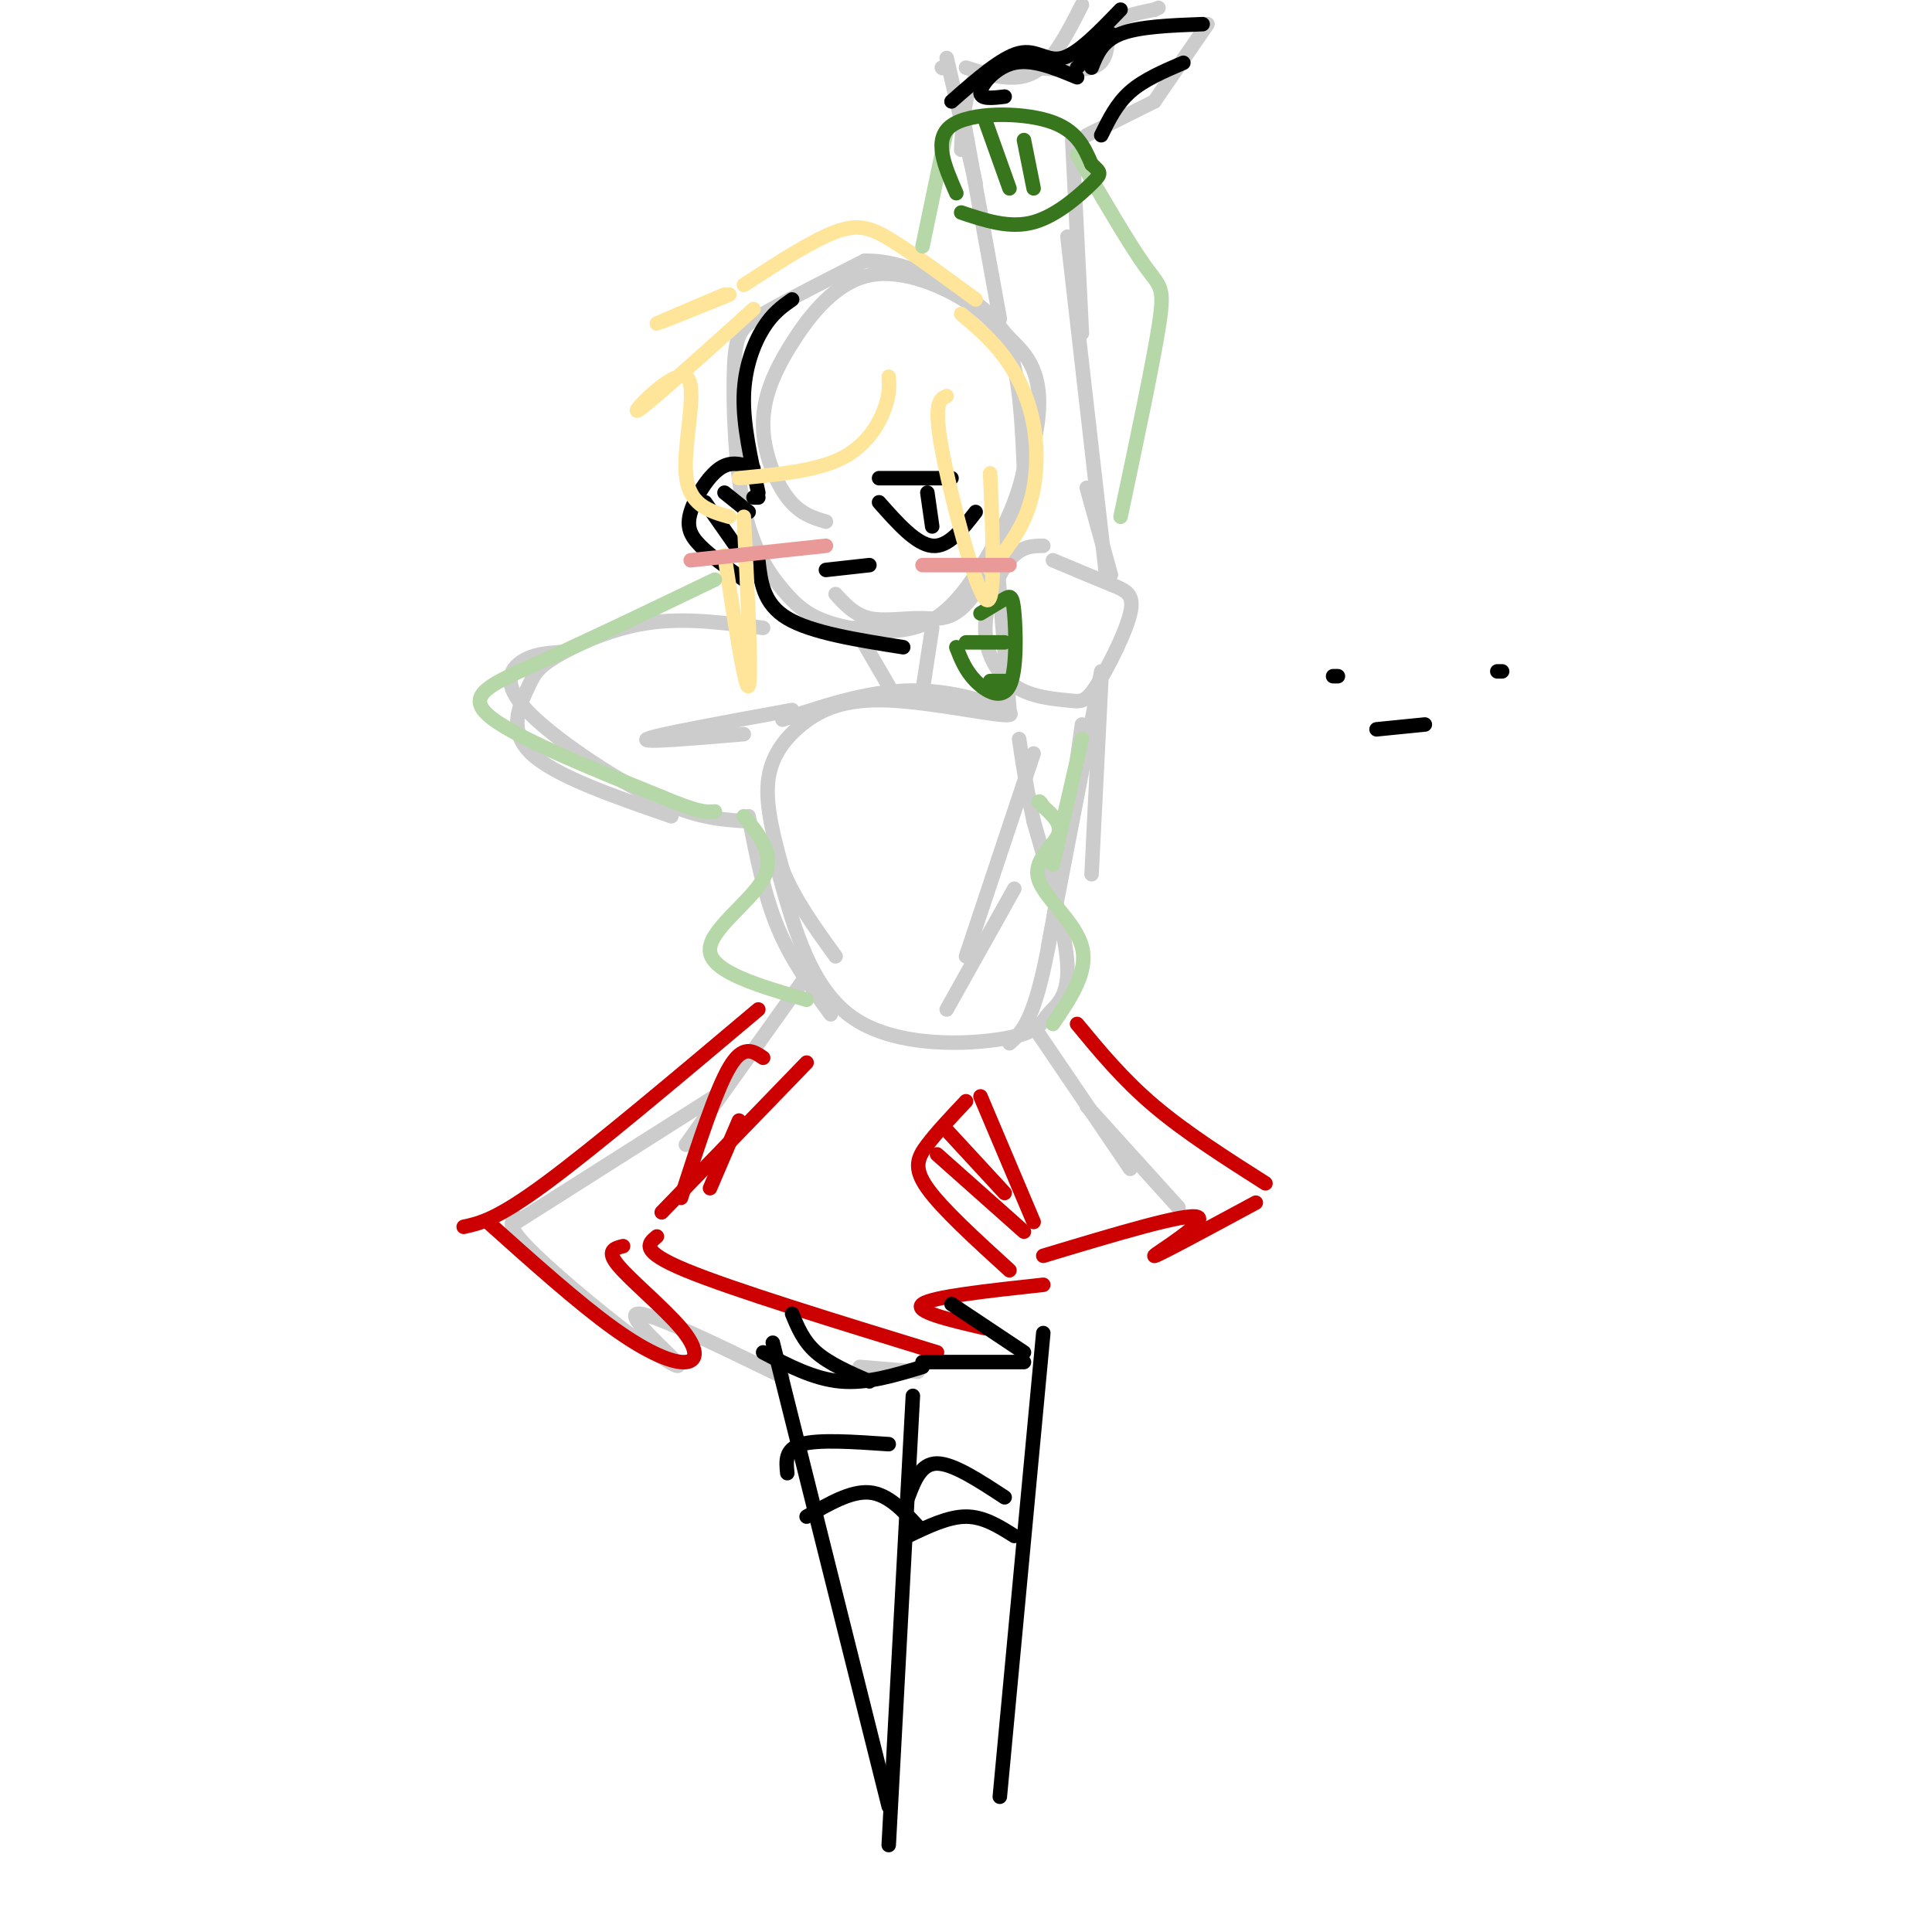 <svg viewBox='0 0 400 400' version='1.1' xmlns='http://www.w3.org/2000/svg' xmlns:xlink='http://www.w3.org/1999/xlink'><g fill='none' stroke='rgb(204,204,204)' stroke-width='3' stroke-linecap='round' stroke-linejoin='round'><path d='M171,108c-2.722,-0.809 -5.444,-1.617 -8,-5c-2.556,-3.383 -4.945,-9.340 -5,-15c-0.055,-5.660 2.223,-11.022 6,-17c3.777,-5.978 9.054,-12.571 16,-14c6.946,-1.429 15.562,2.308 21,6c5.438,3.692 7.696,7.341 9,13c1.304,5.659 1.652,13.330 2,21'/><path d='M212,97c-1.408,7.567 -5.928,15.984 -10,22c-4.072,6.016 -7.695,9.632 -13,11c-5.305,1.368 -12.290,0.490 -17,-1c-4.710,-1.490 -7.143,-3.590 -10,-7c-2.857,-3.410 -6.137,-8.131 -8,-17c-1.863,-8.869 -2.309,-21.888 -2,-29c0.309,-7.112 1.374,-8.318 6,-11c4.626,-2.682 12.813,-6.841 21,-11'/><path d='M179,54c7.885,-0.260 17.097,4.591 22,8c4.903,3.409 5.496,5.376 8,8c2.504,2.624 6.920,5.905 6,16c-0.920,10.095 -7.174,27.005 -12,35c-4.826,7.995 -8.222,7.076 -12,7c-3.778,-0.076 -7.936,0.693 -11,0c-3.064,-0.693 -5.032,-2.846 -7,-5'/><path d='M162,149c9.590,-3.216 19.179,-6.432 29,-6c9.821,0.432 19.872,4.511 18,5c-1.872,0.489 -15.667,-2.611 -25,-3c-9.333,-0.389 -14.205,1.934 -18,5c-3.795,3.066 -6.513,6.876 -7,12c-0.487,5.124 1.256,11.562 3,18'/><path d='M162,180c2.333,6.000 6.667,12.000 11,18'/><path d='M161,180c3.482,12.530 6.963,25.059 16,31c9.037,5.941 23.628,5.293 31,4c7.372,-1.293 7.523,-3.233 9,-5c1.477,-1.767 4.279,-3.362 4,-10c-0.279,-6.638 -3.640,-18.319 -7,-30'/><path d='M214,170c-1.667,-7.833 -2.333,-12.417 -3,-17'/><path d='M214,156c0.000,0.000 -14.000,42.000 -14,42'/><path d='M210,184c0.000,0.000 -14.000,25.000 -14,25'/><path d='M209,147c0.000,0.000 -3.000,-36.000 -3,-36'/><path d='M216,113c-2.291,0.024 -4.582,0.047 -7,3c-2.418,2.953 -4.963,8.834 -5,14c-0.037,5.166 2.436,9.615 6,12c3.564,2.385 8.220,2.705 11,3c2.780,0.295 3.683,0.564 6,-3c2.317,-3.564 6.047,-10.959 7,-15c0.953,-4.041 -0.871,-4.726 -4,-6c-3.129,-1.274 -7.565,-3.137 -12,-5'/><path d='M177,130c0.000,0.000 7.000,12.000 7,12'/><path d='M193,130c0.000,0.000 -2.000,13.000 -2,13'/><path d='M158,130c-8.136,-1.086 -16.271,-2.172 -24,-1c-7.729,1.172 -15.051,4.603 -19,7c-3.949,2.397 -4.525,3.761 -6,7c-1.475,3.239 -3.850,8.354 1,13c4.850,4.646 16.925,8.823 29,13'/><path d='M154,170c-5.167,-0.363 -10.333,-0.726 -19,-5c-8.667,-4.274 -20.833,-12.458 -26,-18c-5.167,-5.542 -3.333,-8.440 -1,-10c2.333,-1.560 5.167,-1.780 8,-2'/><path d='M164,147c-14.167,2.583 -28.333,5.167 -30,6c-1.667,0.833 9.167,-0.083 20,-1'/><path d='M207,66c0.000,0.000 -8.000,-44.000 -8,-44'/><path d='M202,38c0.000,0.000 -6.000,-26.000 -6,-26'/><path d='M195,14c0.000,0.000 0.100,0.100 0.1,0.1'/><path d='M199,31c0.188,-3.376 0.376,-6.753 1,-10c0.624,-3.247 1.683,-6.365 7,-7c5.317,-0.635 14.893,1.214 19,0c4.107,-1.214 2.745,-5.490 4,-8c1.255,-2.510 5.128,-3.255 9,-4'/><path d='M239,2c1.500,-0.667 0.750,-0.333 0,0'/><path d='M200,14c5.000,1.583 10.000,3.167 14,1c4.000,-2.167 7.000,-8.083 10,-14'/><path d='M250,5c0.000,0.000 -11.000,16.000 -11,16'/><path d='M239,21c0.000,0.000 -14.000,7.000 -14,7'/><path d='M222,29c0.000,0.000 2.000,40.000 2,40'/><path d='M221,49c0.000,0.000 8.000,70.000 8,70'/><path d='M225,101c0.000,0.000 5.000,18.000 5,18'/><path d='M228,141c0.000,0.000 -2.000,40.000 -2,40'/><path d='M228,139c0.000,0.000 -11.000,57.000 -11,57'/><path d='M224,150c-2.750,20.000 -5.500,40.000 -8,51c-2.500,11.000 -4.750,13.000 -7,15'/><path d='M215,214c0.000,0.000 19.000,28.000 19,28'/><path d='M225,229c0.000,0.000 19.000,21.000 19,21'/><path d='M155,169c1.583,8.083 3.167,16.167 6,23c2.833,6.833 6.917,12.417 11,18'/><path d='M167,202c0.000,0.000 -25.000,35.000 -25,35'/><path d='M148,227c0.000,0.000 -41.000,26.000 -41,26'/><path d='M107,252c-1.118,0.780 -2.236,1.560 2,6c4.236,4.440 13.826,12.541 21,18c7.174,5.459 11.931,8.278 10,6c-1.931,-2.278 -10.552,-9.651 -8,-10c2.552,-0.349 16.276,6.325 30,13'/><path d='M178,283c0.000,0.000 12.000,1.000 12,1'/></g>
<g fill='none' stroke='rgb(0,0,0)' stroke-width='3' stroke-linecap='round' stroke-linejoin='round'><path d='M164,62c-2.022,1.422 -4.044,2.844 -6,6c-1.956,3.156 -3.844,8.044 -4,14c-0.156,5.956 1.422,12.978 3,20'/><path d='M157,103c0.000,0.000 -1.000,0.000 -1,0'/><path d='M157,116c0.500,4.500 1.000,9.000 6,12c5.000,3.000 14.500,4.500 24,6'/><path d='M156,97c-2.274,-0.851 -4.548,-1.702 -7,0c-2.452,1.702 -5.083,5.958 -6,9c-0.917,3.042 -0.119,4.869 2,7c2.119,2.131 5.560,4.565 9,7'/><path d='M146,104c0.000,0.000 7.000,10.000 7,10'/><path d='M150,102c0.000,0.000 5.000,4.000 5,4'/><path d='M182,99c0.000,0.000 15.000,0.000 15,0'/><path d='M182,104c3.833,4.333 7.667,8.667 11,9c3.333,0.333 6.167,-3.333 9,-7'/><path d='M192,102c0.000,0.000 1.000,7.000 1,7'/><path d='M171,118c0.000,0.000 9.000,-1.000 9,-1'/></g>
<g fill='none' stroke='rgb(255,229,153)' stroke-width='3' stroke-linecap='round' stroke-linejoin='round'><path d='M156,64c-11.327,10.208 -22.655,20.417 -24,21c-1.345,0.583 7.292,-8.458 10,-7c2.708,1.458 -0.512,13.417 0,20c0.512,6.583 4.756,7.792 9,9'/><path d='M151,61c-7.417,3.000 -14.833,6.000 -15,6c-0.167,0.000 6.917,-3.000 14,-6'/><path d='M154,59c7.067,-4.600 14.133,-9.200 19,-11c4.867,-1.800 7.533,-0.800 12,2c4.467,2.800 10.733,7.400 17,12'/><path d='M153,99c7.889,-0.733 15.778,-1.467 21,-4c5.222,-2.533 7.778,-6.867 9,-10c1.222,-3.133 1.111,-5.067 1,-7'/><path d='M154,107c0.833,16.833 1.667,33.667 1,35c-0.667,1.333 -2.833,-12.833 -5,-27'/></g>
<g fill='none' stroke='rgb(182,215,168)' stroke-width='3' stroke-linecap='round' stroke-linejoin='round'><path d='M148,120c-13.178,6.333 -26.356,12.667 -36,17c-9.644,4.333 -15.756,6.667 -11,11c4.756,4.333 20.378,10.667 36,17'/><path d='M137,165c7.833,3.333 9.417,3.167 11,3'/><path d='M154,169c3.356,4.044 6.711,8.089 4,13c-2.711,4.911 -11.489,10.689 -11,15c0.489,4.311 10.244,7.156 20,10'/><path d='M218,212c3.690,-5.411 7.381,-10.821 6,-16c-1.381,-5.179 -7.833,-10.125 -9,-14c-1.167,-3.875 2.952,-6.679 4,-9c1.048,-2.321 -0.976,-4.161 -3,-6'/><path d='M216,167c-0.667,-1.167 -0.833,-1.083 -1,-1'/><path d='M218,179c0.000,0.000 6.000,-26.000 6,-26'/><path d='M223,32c5.400,9.267 10.800,18.533 14,23c3.200,4.467 4.200,4.133 3,12c-1.200,7.867 -4.600,23.933 -8,40'/><path d='M196,27c0.000,0.000 -5.000,24.000 -5,24'/></g>
<g fill='none' stroke='rgb(56,118,29)' stroke-width='3' stroke-linecap='round' stroke-linejoin='round'><path d='M198,40c-2.444,-5.600 -4.889,-11.200 -1,-14c3.889,-2.800 14.111,-2.800 20,-1c5.889,1.800 7.444,5.400 9,9'/><path d='M226,34c1.929,1.798 2.250,1.792 0,4c-2.250,2.208 -7.071,6.631 -12,8c-4.929,1.369 -9.964,-0.315 -15,-2'/><path d='M204,25c0.000,0.000 5.000,14.000 5,14'/><path d='M212,29c0.000,0.000 2.000,10.000 2,10'/><path d='M203,127c1.906,-1.156 3.812,-2.313 5,-3c1.188,-0.687 1.659,-0.906 2,3c0.341,3.906 0.553,11.936 -1,15c-1.553,3.064 -4.872,1.161 -7,-1c-2.128,-2.161 -3.064,-4.581 -4,-7'/><path d='M200,133c0.000,0.000 8.000,0.000 8,0'/><path d='M205,141c0.000,0.000 3.000,0.000 3,0'/></g>
<g fill='none' stroke='rgb(255,229,153)' stroke-width='3' stroke-linecap='round' stroke-linejoin='round'><path d='M196,82c-1.400,0.622 -2.800,1.244 -1,11c1.800,9.756 6.800,28.644 9,31c2.200,2.356 1.600,-11.822 1,-26'/><path d='M199,65c3.143,2.649 6.286,5.298 9,9c2.714,3.702 5.000,8.458 6,14c1.000,5.542 0.714,11.869 -1,17c-1.714,5.131 -4.857,9.065 -8,13'/></g>
<g fill='none' stroke='rgb(204,0,0)' stroke-width='3' stroke-linecap='round' stroke-linejoin='round'><path d='M157,209c-16.917,14.250 -33.833,28.500 -44,36c-10.167,7.500 -13.583,8.250 -17,9'/><path d='M101,253c9.365,8.391 18.730,16.781 26,22c7.270,5.219 12.443,7.265 15,7c2.557,-0.265 2.496,-2.841 -1,-7c-3.496,-4.159 -10.427,-9.903 -13,-13c-2.573,-3.097 -0.786,-3.549 1,-4'/><path d='M136,256c-1.833,1.500 -3.667,3.000 6,7c9.667,4.000 30.833,10.500 52,17'/><path d='M204,275c-7.500,-1.750 -15.000,-3.500 -13,-5c2.000,-1.500 13.500,-2.750 25,-4'/><path d='M223,212c4.750,5.750 9.500,11.500 16,17c6.500,5.500 14.750,10.750 23,16'/><path d='M260,249c-10.578,5.711 -21.156,11.422 -21,11c0.156,-0.422 11.044,-6.978 9,-8c-2.044,-1.022 -17.022,3.489 -32,8'/><path d='M214,253c0.000,0.000 -11.000,-26.000 -11,-26'/><path d='M200,228c-3.000,3.178 -6.000,6.356 -8,9c-2.000,2.644 -3.000,4.756 0,9c3.000,4.244 10.000,10.622 17,17'/><path d='M194,239c0.000,0.000 18.000,16.000 18,16'/><path d='M196,234c0.000,0.000 12.000,13.000 12,13'/><path d='M137,251c0.000,0.000 30.000,-31.000 30,-31'/><path d='M158,219c-2.083,-1.417 -4.167,-2.833 -7,2c-2.833,4.833 -6.417,15.917 -10,27'/><path d='M153,232c0.000,0.000 -6.000,14.000 -6,14'/></g>
<g fill='none' stroke='rgb(0,0,0)' stroke-width='3' stroke-linecap='round' stroke-linejoin='round'><path d='M160,278c0.000,0.000 24.000,96.000 24,96'/><path d='M189,289c0.000,0.000 -5.000,93.000 -5,93'/><path d='M216,276c0.000,0.000 -9.000,96.000 -9,96'/><path d='M188,310c1.333,-3.500 2.667,-7.000 6,-7c3.333,0.000 8.667,3.500 14,7'/><path d='M163,305c-0.250,-2.500 -0.500,-5.000 3,-6c3.500,-1.000 10.750,-0.500 18,0'/></g>
<g fill='none' stroke='rgb(234,153,153)' stroke-width='3' stroke-linecap='round' stroke-linejoin='round'><path d='M191,117c0.000,0.000 18.000,0.000 18,0'/><path d='M143,116c0.000,0.000 28.000,-3.000 28,-3'/></g>
<g fill='none' stroke='rgb(0,0,0)' stroke-width='3' stroke-linecap='round' stroke-linejoin='round'><path d='M208,20c-2.600,0.311 -5.200,0.622 -5,-1c0.200,-1.622 3.200,-5.178 7,-6c3.800,-0.822 8.400,1.089 13,3'/><path d='M226,14c1.083,-2.750 2.167,-5.500 6,-7c3.833,-1.500 10.417,-1.750 17,-2'/><path d='M228,28c1.583,-3.250 3.167,-6.500 6,-9c2.833,-2.500 6.917,-4.250 11,-6'/><path d='M197,21c5.178,-4.556 10.356,-9.111 14,-10c3.644,-0.889 5.756,1.889 9,1c3.244,-0.889 7.622,-5.444 12,-10'/><path d='M223,14c0.000,0.000 7.000,-7.000 7,-7'/><path d='M188,318c4.167,-2.000 8.333,-4.000 12,-4c3.667,0.000 6.833,2.000 10,4'/><path d='M167,314c4.583,-2.667 9.167,-5.333 13,-5c3.833,0.333 6.917,3.667 10,7'/><path d='M158,280c5.250,2.750 10.500,5.500 16,6c5.500,0.500 11.250,-1.250 17,-3'/><path d='M164,272c1.167,2.833 2.333,5.667 5,8c2.667,2.333 6.833,4.167 11,6'/><path d='M191,282c0.000,0.000 21.000,0.000 21,0'/><path d='M197,270c0.000,0.000 15.000,10.000 15,10'/><path d='M276,140c0.000,0.000 1.000,0.000 1,0'/><path d='M311,139c0.000,0.000 -1.000,0.000 -1,0'/><path d='M285,151c0.000,0.000 10.000,-1.000 10,-1'/></g>
</svg>